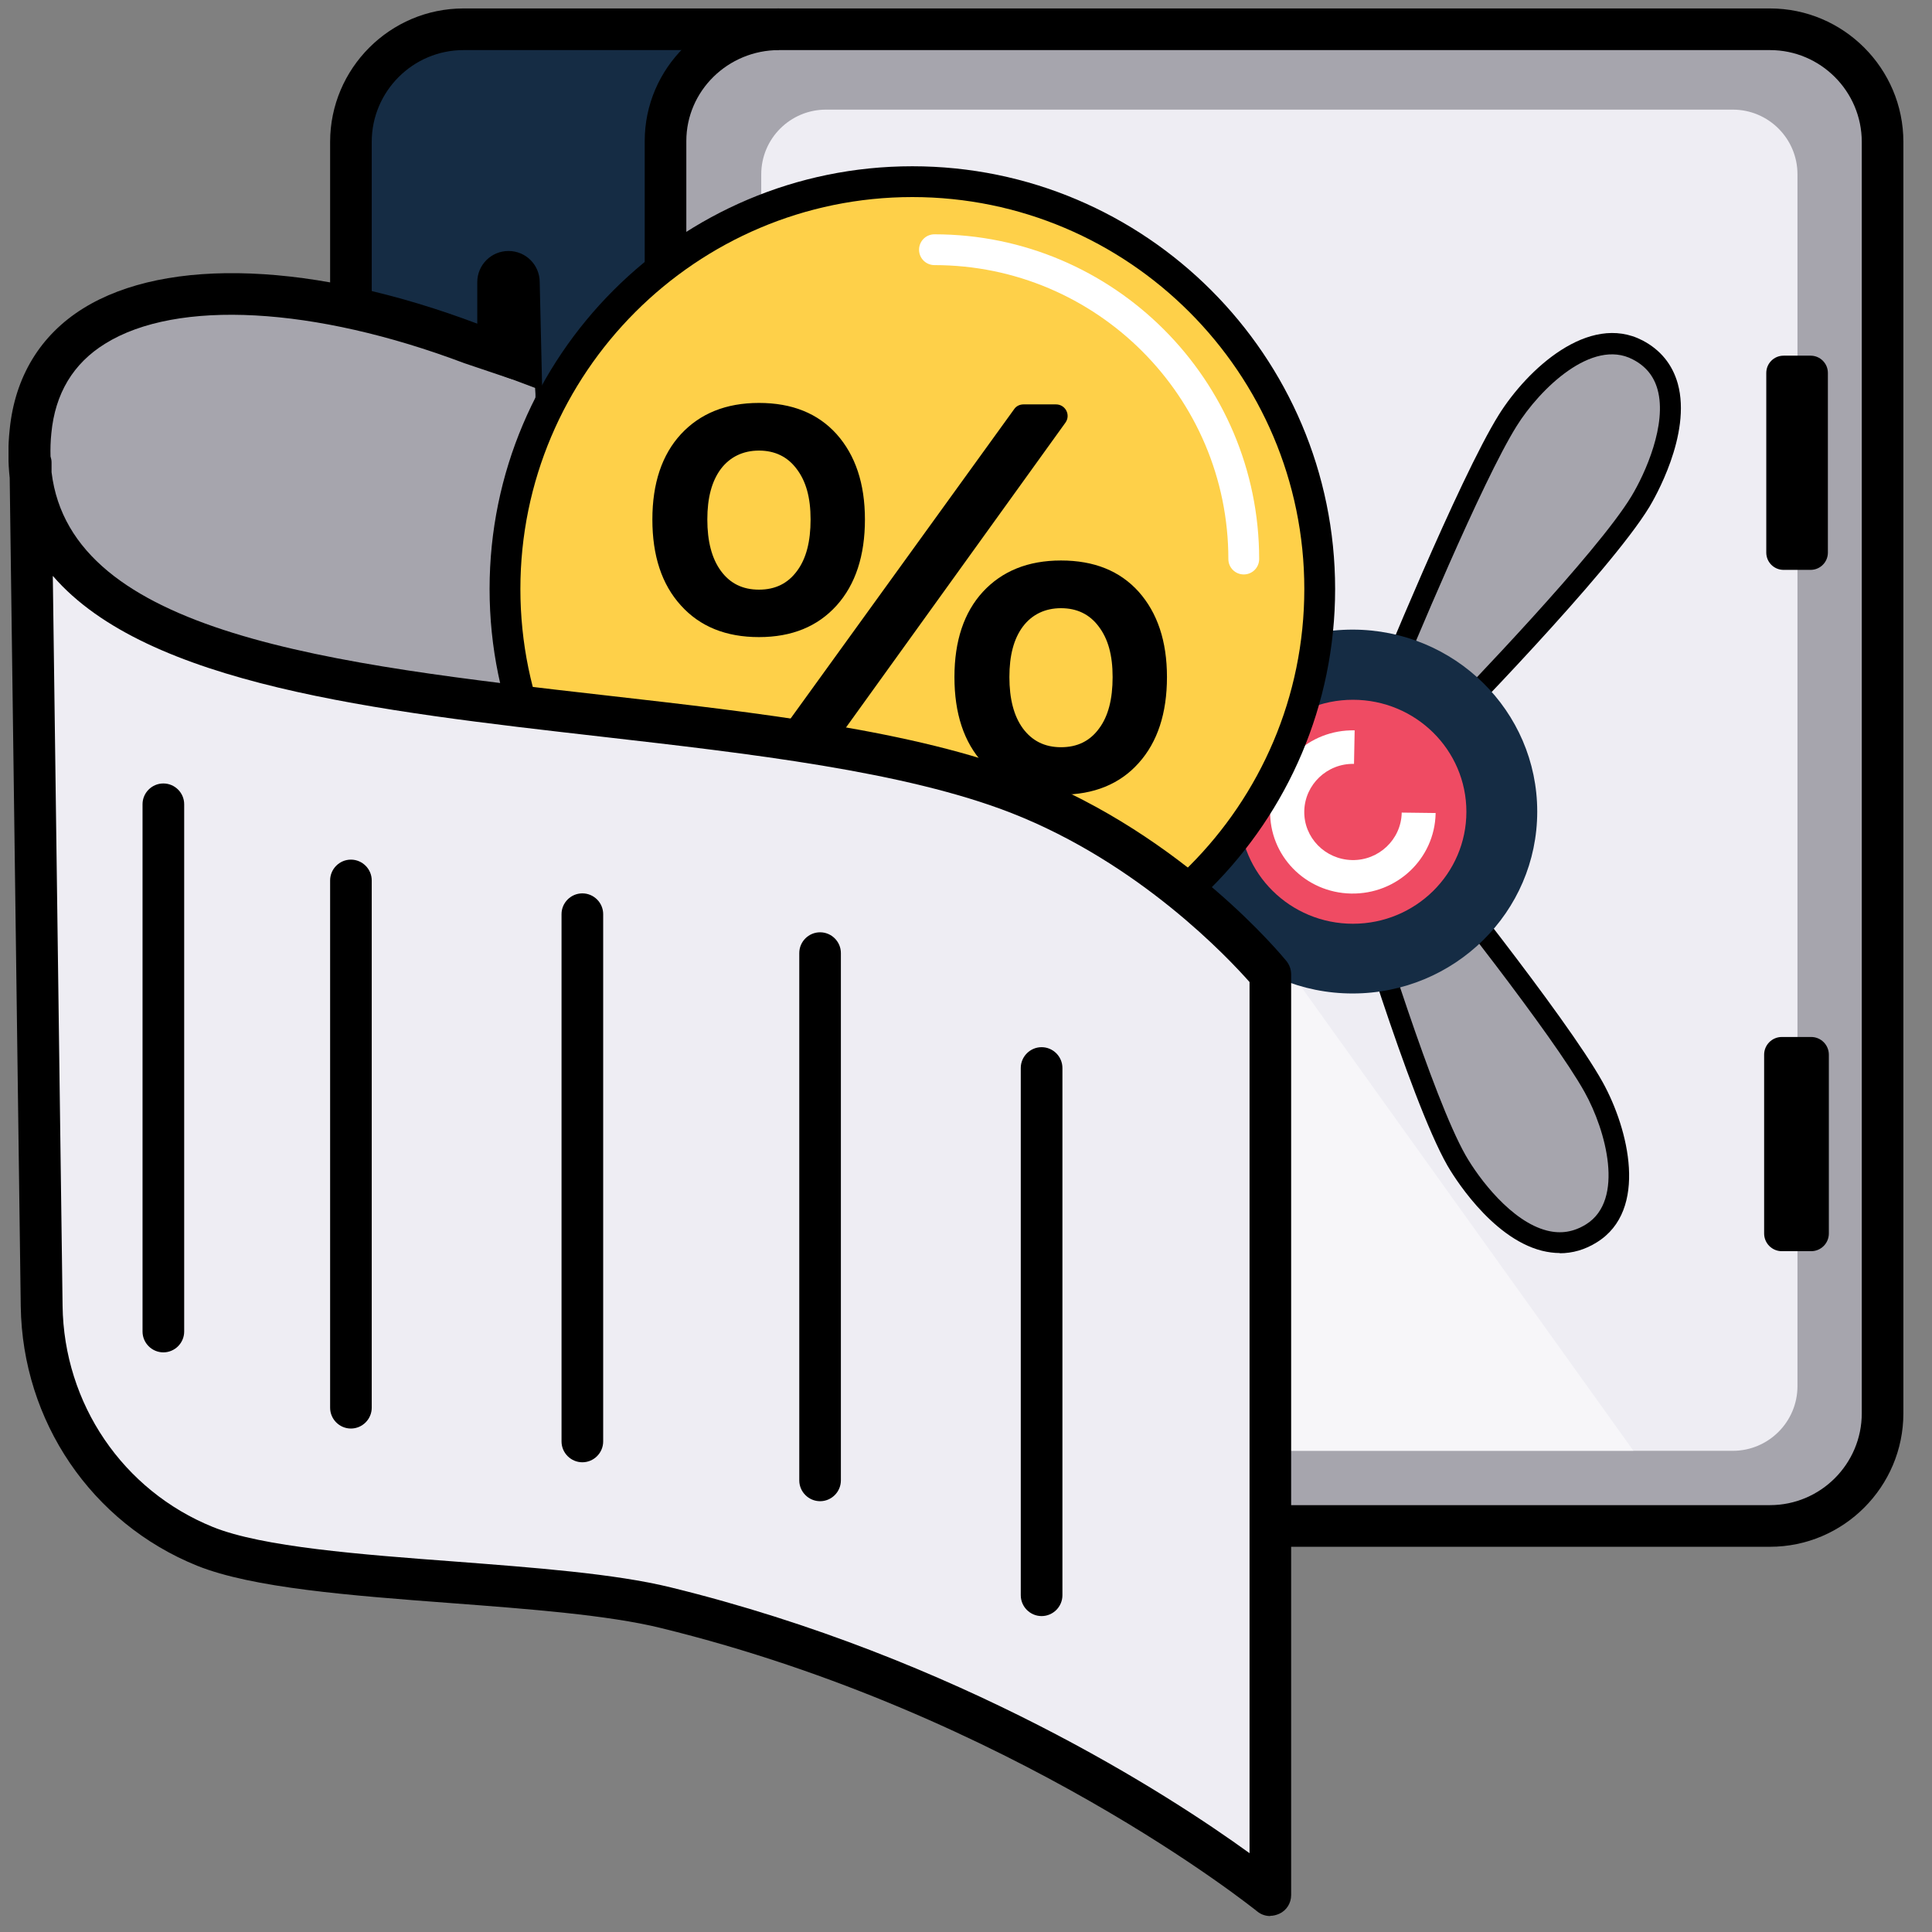 <svg width="54" height="54" viewBox="0 0 54 54" fill="none" xmlns="http://www.w3.org/2000/svg">
<rect x="0" y="0" width="54" height="54" fill="#808080" stroke="none"/>
<g id="Layer_1" clip-path="url(#clip0_4305_43778)">
<g id="Group">
<path id="Vector" d="M9.289 4.612V39.294C9.289 41.423 11.04 43.145 13.193 43.145H48.364C48.504 43.145 48.643 43.14 48.783 43.122C50.744 42.919 52.268 41.284 52.268 39.294V4.612C52.268 2.697 50.848 1.103 48.986 0.807C48.783 0.772 48.573 0.76 48.364 0.76H13.193C13.018 0.76 12.85 0.772 12.681 0.795C10.767 1.039 9.289 2.657 9.289 4.612Z" fill="#23323F"/>
<path id="Vector_2" d="M9.289 4.612L9.807 39.527C9.807 41.656 11.779 42.651 13.938 42.651H40.847C40.986 42.651 49.312 42.668 49.452 42.651C51.413 42.447 52.274 41.284 52.274 39.294V4.612C52.274 2.697 52.064 1.202 50.203 0.905C49.999 0.871 48.579 0.76 48.37 0.76H13.193C13.018 0.76 12.85 0.772 12.681 0.795C10.767 1.039 9.289 2.657 9.289 4.612Z" fill="#152C44"/>
<path id="Vector_3" d="M25.481 41.301H45.728C48.135 41.301 50.086 39.35 50.086 36.943L50.086 7.416C50.086 5.009 48.135 3.058 45.728 3.058H25.481C23.074 3.058 21.123 5.009 21.123 7.416L21.123 36.943C21.123 39.35 23.074 41.301 25.481 41.301Z" fill="#D9D8DE"/>
<path id="Vector_4" d="M49 0.76H22.224C20.226 0.76 18.605 2.38 18.605 4.379V38.677C18.605 40.676 20.226 42.296 22.224 42.296H49C50.998 42.296 52.619 40.676 52.619 38.677V4.379C52.619 2.38 50.998 0.76 49 0.76Z" fill="#A6A5AD"/>
<path id="Vector_5" d="M48.431 3.064H23.087C22.087 3.064 21.277 3.874 21.277 4.873V38.741C21.277 39.74 22.087 40.551 23.087 40.551H48.431C49.43 40.551 50.24 39.74 50.24 38.741V4.873C50.24 3.874 49.43 3.064 48.431 3.064Z" fill="#EEEDF3"/>
<g id="Group_2" opacity="0.5">
<path id="Vector_6" d="M45.656 40.55H23.087C22.086 40.55 21.277 39.742 21.277 38.741V6.508L45.656 40.55Z" fill="white"/>
</g>
<path id="Vector_7" d="M49.802 34.971H50.623C50.896 34.971 51.117 34.749 51.117 34.476V29.479C51.117 29.206 50.896 28.984 50.623 28.984H49.802C49.529 28.984 49.308 29.206 49.308 29.479V34.476C49.308 34.749 49.529 34.971 49.802 34.971Z" fill="black"/>
<path id="Vector_8" d="M49.851 15.928H50.607C50.874 15.928 51.09 15.712 51.09 15.445V10.424C51.09 10.157 50.874 9.941 50.607 9.941H49.851C49.584 9.941 49.368 10.157 49.368 10.424V15.445C49.368 15.712 49.584 15.928 49.851 15.928Z" fill="black"/>
<g id="Group_3">
<path id="Vector_9" d="M40.173 20.495C40.173 20.495 44.722 15.852 45.84 14.02C46.427 13.048 47.428 10.651 45.764 9.778C44.467 9.098 42.907 10.511 42.133 11.745C41.016 13.525 38.637 19.378 38.637 19.378L40.167 20.495H40.173Z" fill="#A6A5AD"/>
<path id="Vector_10" d="M40.209 20.879L38.289 19.477L38.376 19.268C38.475 19.029 40.779 13.374 41.896 11.588C42.688 10.325 44.404 8.731 45.911 9.516C46.411 9.778 46.743 10.185 46.894 10.721C47.29 12.146 46.225 13.961 46.103 14.165C44.986 16.009 40.581 20.501 40.395 20.693L40.221 20.873L40.209 20.879ZM38.999 19.279L40.145 20.117C40.989 19.244 44.637 15.457 45.597 13.874C45.992 13.223 46.597 11.855 46.33 10.889C46.225 10.511 45.998 10.232 45.637 10.046C44.497 9.447 43.037 10.872 42.391 11.908C41.419 13.461 39.441 18.226 39.005 19.285L38.999 19.279Z" fill="black"/>
</g>
<g id="Group_4">
<path id="Vector_11" d="M35.757 21.566C35.757 21.566 29.491 19.692 27.327 19.553C26.181 19.477 23.562 19.704 23.539 21.56C23.516 23.009 25.506 23.73 26.972 23.847C29.09 24.009 35.455 23.422 35.455 23.422L35.763 21.566H35.757Z" fill="#A6A5AD"/>
<path id="Vector_12" d="M27.922 24.161C27.544 24.161 27.218 24.149 26.951 24.132C25.45 24.015 23.227 23.236 23.25 21.554C23.256 20.996 23.465 20.53 23.873 20.158C24.972 19.14 27.113 19.25 27.352 19.268C29.522 19.407 35.59 21.211 35.846 21.292L36.091 21.368L35.701 23.695L35.48 23.719C35.253 23.742 30.523 24.172 27.922 24.172V24.161ZM26.939 19.832C26.113 19.832 24.902 19.989 24.262 20.583C23.977 20.844 23.838 21.164 23.832 21.56C23.814 22.834 25.764 23.457 26.997 23.55C28.841 23.689 34.06 23.247 35.206 23.148L35.434 21.77C34.252 21.426 29.179 19.966 27.311 19.844C27.201 19.838 27.078 19.832 26.945 19.832H26.939Z" fill="black"/>
</g>
<g id="Group_5">
<path id="Vector_13" d="M37.805 24.37C37.805 24.37 39.643 30.567 40.708 32.434C41.272 33.417 42.896 35.46 44.484 34.465C45.723 33.691 45.252 31.655 44.548 30.38C43.53 28.542 39.55 23.608 39.55 23.608L37.805 24.37Z" fill="#A6A5AD"/>
<path id="Vector_14" d="M43.599 35.023C43.436 35.023 43.267 35 43.099 34.959C41.65 34.593 40.574 32.783 40.457 32.58C39.387 30.706 37.6 24.713 37.525 24.457L37.449 24.213L39.631 23.265L39.771 23.439C39.934 23.643 43.779 28.414 44.798 30.252C45.519 31.556 46.078 33.825 44.635 34.721C44.303 34.93 43.954 35.029 43.593 35.029L43.599 35.023ZM38.159 24.533C38.514 25.703 40.05 30.683 40.963 32.289C41.342 32.952 42.249 34.145 43.238 34.395C43.628 34.494 43.983 34.436 44.332 34.22C45.42 33.54 44.885 31.591 44.291 30.526C43.401 28.926 40.172 24.859 39.456 23.969L38.153 24.539L38.159 24.533Z" fill="black"/>
</g>
<path id="Vector_15" d="M37.805 27.768C40.655 27.768 42.966 25.491 42.966 22.683C42.966 19.875 40.655 17.598 37.805 17.598C34.955 17.598 32.645 19.875 32.645 22.683C32.645 25.491 34.955 27.768 37.805 27.768Z" fill="#152C44"/>
<path id="Vector_16" d="M37.815 25.819C39.567 25.819 40.986 24.418 40.986 22.689C40.986 20.96 39.567 19.559 37.815 19.559C36.064 19.559 34.645 20.96 34.645 22.689C34.645 24.418 36.064 25.819 37.815 25.819Z" fill="#EF4B63"/>
<path id="Vector_17" d="M40.126 22.724L39.178 22.712V22.724C39.16 23.463 38.538 24.056 37.787 24.039C37.037 24.021 36.437 23.41 36.455 22.666C36.472 21.927 37.095 21.333 37.845 21.351L37.863 20.414C36.589 20.385 35.53 21.386 35.501 22.648C35.471 23.911 36.484 24.952 37.764 24.975C39.044 24.999 40.097 24.004 40.126 22.741C40.126 22.735 40.126 22.73 40.126 22.724Z" fill="white"/>
<path id="Vector_18" d="M49.471 43.233H12.956C10.902 43.233 9.227 41.557 9.227 39.503V3.966C9.227 1.912 10.902 0.236 12.956 0.236H49.471C51.525 0.236 53.2 1.912 53.2 3.966V39.503C53.2 41.557 51.525 43.233 49.471 43.233ZM12.956 1.4C11.542 1.4 10.39 2.552 10.39 3.966V39.503C10.39 40.917 11.542 42.069 12.956 42.069H49.471C50.885 42.069 52.037 40.917 52.037 39.503V3.966C52.037 2.552 50.885 1.4 49.471 1.4H12.956Z" fill="black"/>
<path id="Vector_19" d="M21.772 43.233C19.707 43.233 18.02 41.569 18.02 39.527V3.943C18.02 1.9 19.701 0.236 21.772 0.236V1.4C20.347 1.4 19.183 2.54 19.183 3.943V39.527C19.183 40.929 20.341 42.069 21.772 42.069V43.233Z" fill="black"/>
</g>
<path id="Vector_20" d="M0.984 22.695C0.943 19.826 1.164 19.029 0.943 13.409C0.861 11.338 1.17 7.759 8.21 8.225C10.834 8.399 14.965 10.354 14.965 10.354V20.28L14.22 23.538L0.989 22.7L0.984 22.695Z" fill="#A6A5AD"/>
<g id="Group_6">
<path id="Vector_21" d="M25.5 27.849C31.789 27.849 36.886 22.753 36.886 16.463C36.886 10.174 31.789 5.077 25.5 5.077C19.21 5.077 14.113 10.174 14.113 16.463C14.113 22.753 19.21 27.849 25.5 27.849Z" fill="#FED049"/>
<path id="Vector_22" d="M25.5 28.28C18.984 28.28 13.684 22.98 13.684 16.463C13.684 9.947 18.984 4.647 25.5 4.647C32.017 4.647 37.317 9.947 37.317 16.463C37.317 22.98 32.017 28.28 25.5 28.28ZM25.5 5.508C19.461 5.508 14.545 10.424 14.545 16.463C14.545 22.503 19.461 27.419 25.5 27.419C31.54 27.419 36.456 22.503 36.456 16.463C36.456 10.424 31.54 5.508 25.5 5.508Z" fill="black"/>
<path id="Vector_23" d="M34.764 16.056C34.525 16.056 34.333 15.864 34.333 15.625C34.333 11.093 30.65 7.41 26.118 7.41C25.88 7.41 25.688 7.218 25.688 6.98C25.688 6.741 25.88 6.549 26.118 6.549C31.122 6.549 35.194 10.622 35.194 15.625C35.194 15.864 35.002 16.056 34.764 16.056Z" fill="white"/>
<path id="Vector_24" d="M23.384 12.135C23.907 12.722 24.175 13.514 24.175 14.52C24.175 15.527 23.913 16.335 23.384 16.923C22.854 17.511 22.133 17.807 21.213 17.807C20.294 17.807 19.567 17.516 19.032 16.923C18.496 16.335 18.234 15.532 18.234 14.52C18.234 13.508 18.502 12.711 19.032 12.135C19.567 11.559 20.288 11.262 21.213 11.262C22.138 11.262 22.86 11.553 23.384 12.135ZM20.149 13.106C19.893 13.45 19.77 13.915 19.77 14.52C19.77 15.125 19.893 15.608 20.149 15.957C20.405 16.306 20.754 16.481 21.213 16.481C21.673 16.481 22.022 16.306 22.278 15.957C22.534 15.614 22.656 15.137 22.656 14.52C22.656 13.903 22.528 13.45 22.266 13.106C22.01 12.763 21.655 12.594 21.213 12.594C20.771 12.594 20.405 12.769 20.149 13.106ZM28.608 11.303H29.516C29.778 11.303 29.935 11.599 29.778 11.815L22.424 22.031C22.365 22.119 22.266 22.165 22.162 22.165H21.225C20.963 22.165 20.806 21.868 20.963 21.653L28.346 11.436C28.405 11.349 28.503 11.303 28.608 11.303ZM31.826 16.539C32.349 17.127 32.617 17.918 32.617 18.924C32.617 19.931 32.355 20.74 31.826 21.327C31.302 21.915 30.575 22.212 29.655 22.212C28.736 22.212 28.009 21.921 27.474 21.327C26.938 20.74 26.677 19.937 26.677 18.924C26.677 17.912 26.944 17.115 27.474 16.539C28.009 15.963 28.73 15.666 29.655 15.666C30.581 15.666 31.302 15.957 31.826 16.539ZM28.591 17.511C28.335 17.854 28.213 18.319 28.213 18.924C28.213 19.529 28.335 20.012 28.591 20.361C28.847 20.705 29.196 20.885 29.655 20.885C30.115 20.885 30.464 20.711 30.72 20.361C30.976 20.018 31.098 19.541 31.098 18.924C31.098 18.308 30.97 17.854 30.709 17.511C30.453 17.167 30.098 16.999 29.655 16.999C29.213 16.999 28.847 17.173 28.591 17.511Z" fill="black"/>
</g>
<path id="Vector_25" d="M1.273 37.653L0.93 15.05C0.93 15.05 7.37 20.076 16.732 20.239C31.679 20.495 35.507 27.361 35.507 27.361V52.972C35.507 52.972 25.593 45.467 17.034 44.449C12.869 43.954 9.116 44.233 6.568 43.489C2.751 42.372 1.168 40.004 1.279 37.653H1.273Z" fill="#EEEDF3"/>
<path id="Vector_26" d="M35.501 53.554C35.367 53.554 35.239 53.508 35.134 53.42C35.064 53.368 28.309 47.91 18.465 45.502C16.999 45.141 14.782 44.972 12.629 44.809C9.767 44.594 7.061 44.385 5.508 43.762C2.558 42.569 0.626 39.724 0.58 36.513L0.271 13.356C0.225 12.932 0.219 12.484 0.271 12.001C0.417 10.534 1.127 9.365 2.325 8.62C4.664 7.166 8.795 7.329 13.368 9.057L14.625 9.476C14.928 9.58 15.096 9.906 14.992 10.214C14.887 10.523 14.561 10.686 14.253 10.581L12.978 10.151C8.784 8.568 4.944 8.359 2.942 9.604C2.046 10.156 1.54 11 1.435 12.111C1.412 12.332 1.406 12.548 1.412 12.757C1.429 12.809 1.441 12.868 1.441 12.926V13.199C1.988 17.732 9.261 18.564 16.929 19.436C21.182 19.919 25.575 20.42 28.693 21.642C33.098 23.369 35.844 26.727 35.96 26.866C36.042 26.971 36.088 27.099 36.088 27.233V52.967C36.088 53.194 35.96 53.397 35.757 53.49C35.675 53.525 35.594 53.548 35.506 53.548L35.501 53.554ZM1.476 16.102L1.749 36.495C1.784 39.236 3.437 41.662 5.95 42.68C7.335 43.239 10.069 43.448 12.722 43.646C14.916 43.815 17.185 43.983 18.744 44.367C26.797 46.34 32.708 50.191 34.925 51.797V27.448C34.343 26.791 31.864 24.132 28.269 22.724C25.29 21.56 20.973 21.066 16.795 20.588C10.535 19.873 4.112 19.145 1.482 16.102H1.476Z" fill="black"/>
<path id="Vector_27" d="M14.998 11.425L14.957 10.843L14.073 10.511L14.672 9.615L13.34 9.086V7.887C13.34 7.404 13.73 7.015 14.213 7.015C14.695 7.015 15.085 7.404 15.085 7.887L15.173 11.704C15.173 12.187 14.992 11.902 14.992 11.419L14.998 11.425Z" fill="black"/>
<path id="Vector_28" d="M4.566 37.799C4.246 37.799 3.984 37.537 3.984 37.217V22.479C3.984 22.159 4.246 21.898 4.566 21.898C4.886 21.898 5.148 22.159 5.148 22.479V37.217C5.148 37.537 4.886 37.799 4.566 37.799Z" fill="black"/>
<path id="Vector_29" d="M9.808 39.928C9.488 39.928 9.227 39.666 9.227 39.346V24.609C9.227 24.289 9.488 24.027 9.808 24.027C10.128 24.027 10.39 24.289 10.39 24.609V39.346C10.39 39.666 10.128 39.928 9.808 39.928Z" fill="black"/>
<path id="Vector_30" d="M16.277 40.871C15.957 40.871 15.695 40.609 15.695 40.289V25.551C15.695 25.231 15.957 24.97 16.277 24.97C16.597 24.97 16.859 25.231 16.859 25.551V40.289C16.859 40.609 16.597 40.871 16.277 40.871Z" fill="black"/>
<path id="Vector_31" d="M22.922 41.959C22.602 41.959 22.34 41.697 22.34 41.377V26.639C22.34 26.319 22.602 26.058 22.922 26.058C23.242 26.058 23.503 26.319 23.503 26.639V41.377C23.503 41.697 23.242 41.959 22.922 41.959Z" fill="black"/>
<path id="Vector_32" d="M29.113 45.17C28.793 45.17 28.531 44.908 28.531 44.588V29.851C28.531 29.531 28.793 29.269 29.113 29.269C29.433 29.269 29.695 29.531 29.695 29.851V44.588C29.695 44.908 29.433 45.17 29.113 45.17Z" fill="black"/>
</g>
<defs>
<clipPath id="clip0_4305_43778">
<rect width="52.963" height="53.318" fill="white" transform="translate(0.238 0.236)"/>
</clipPath>
</defs>
</svg>

